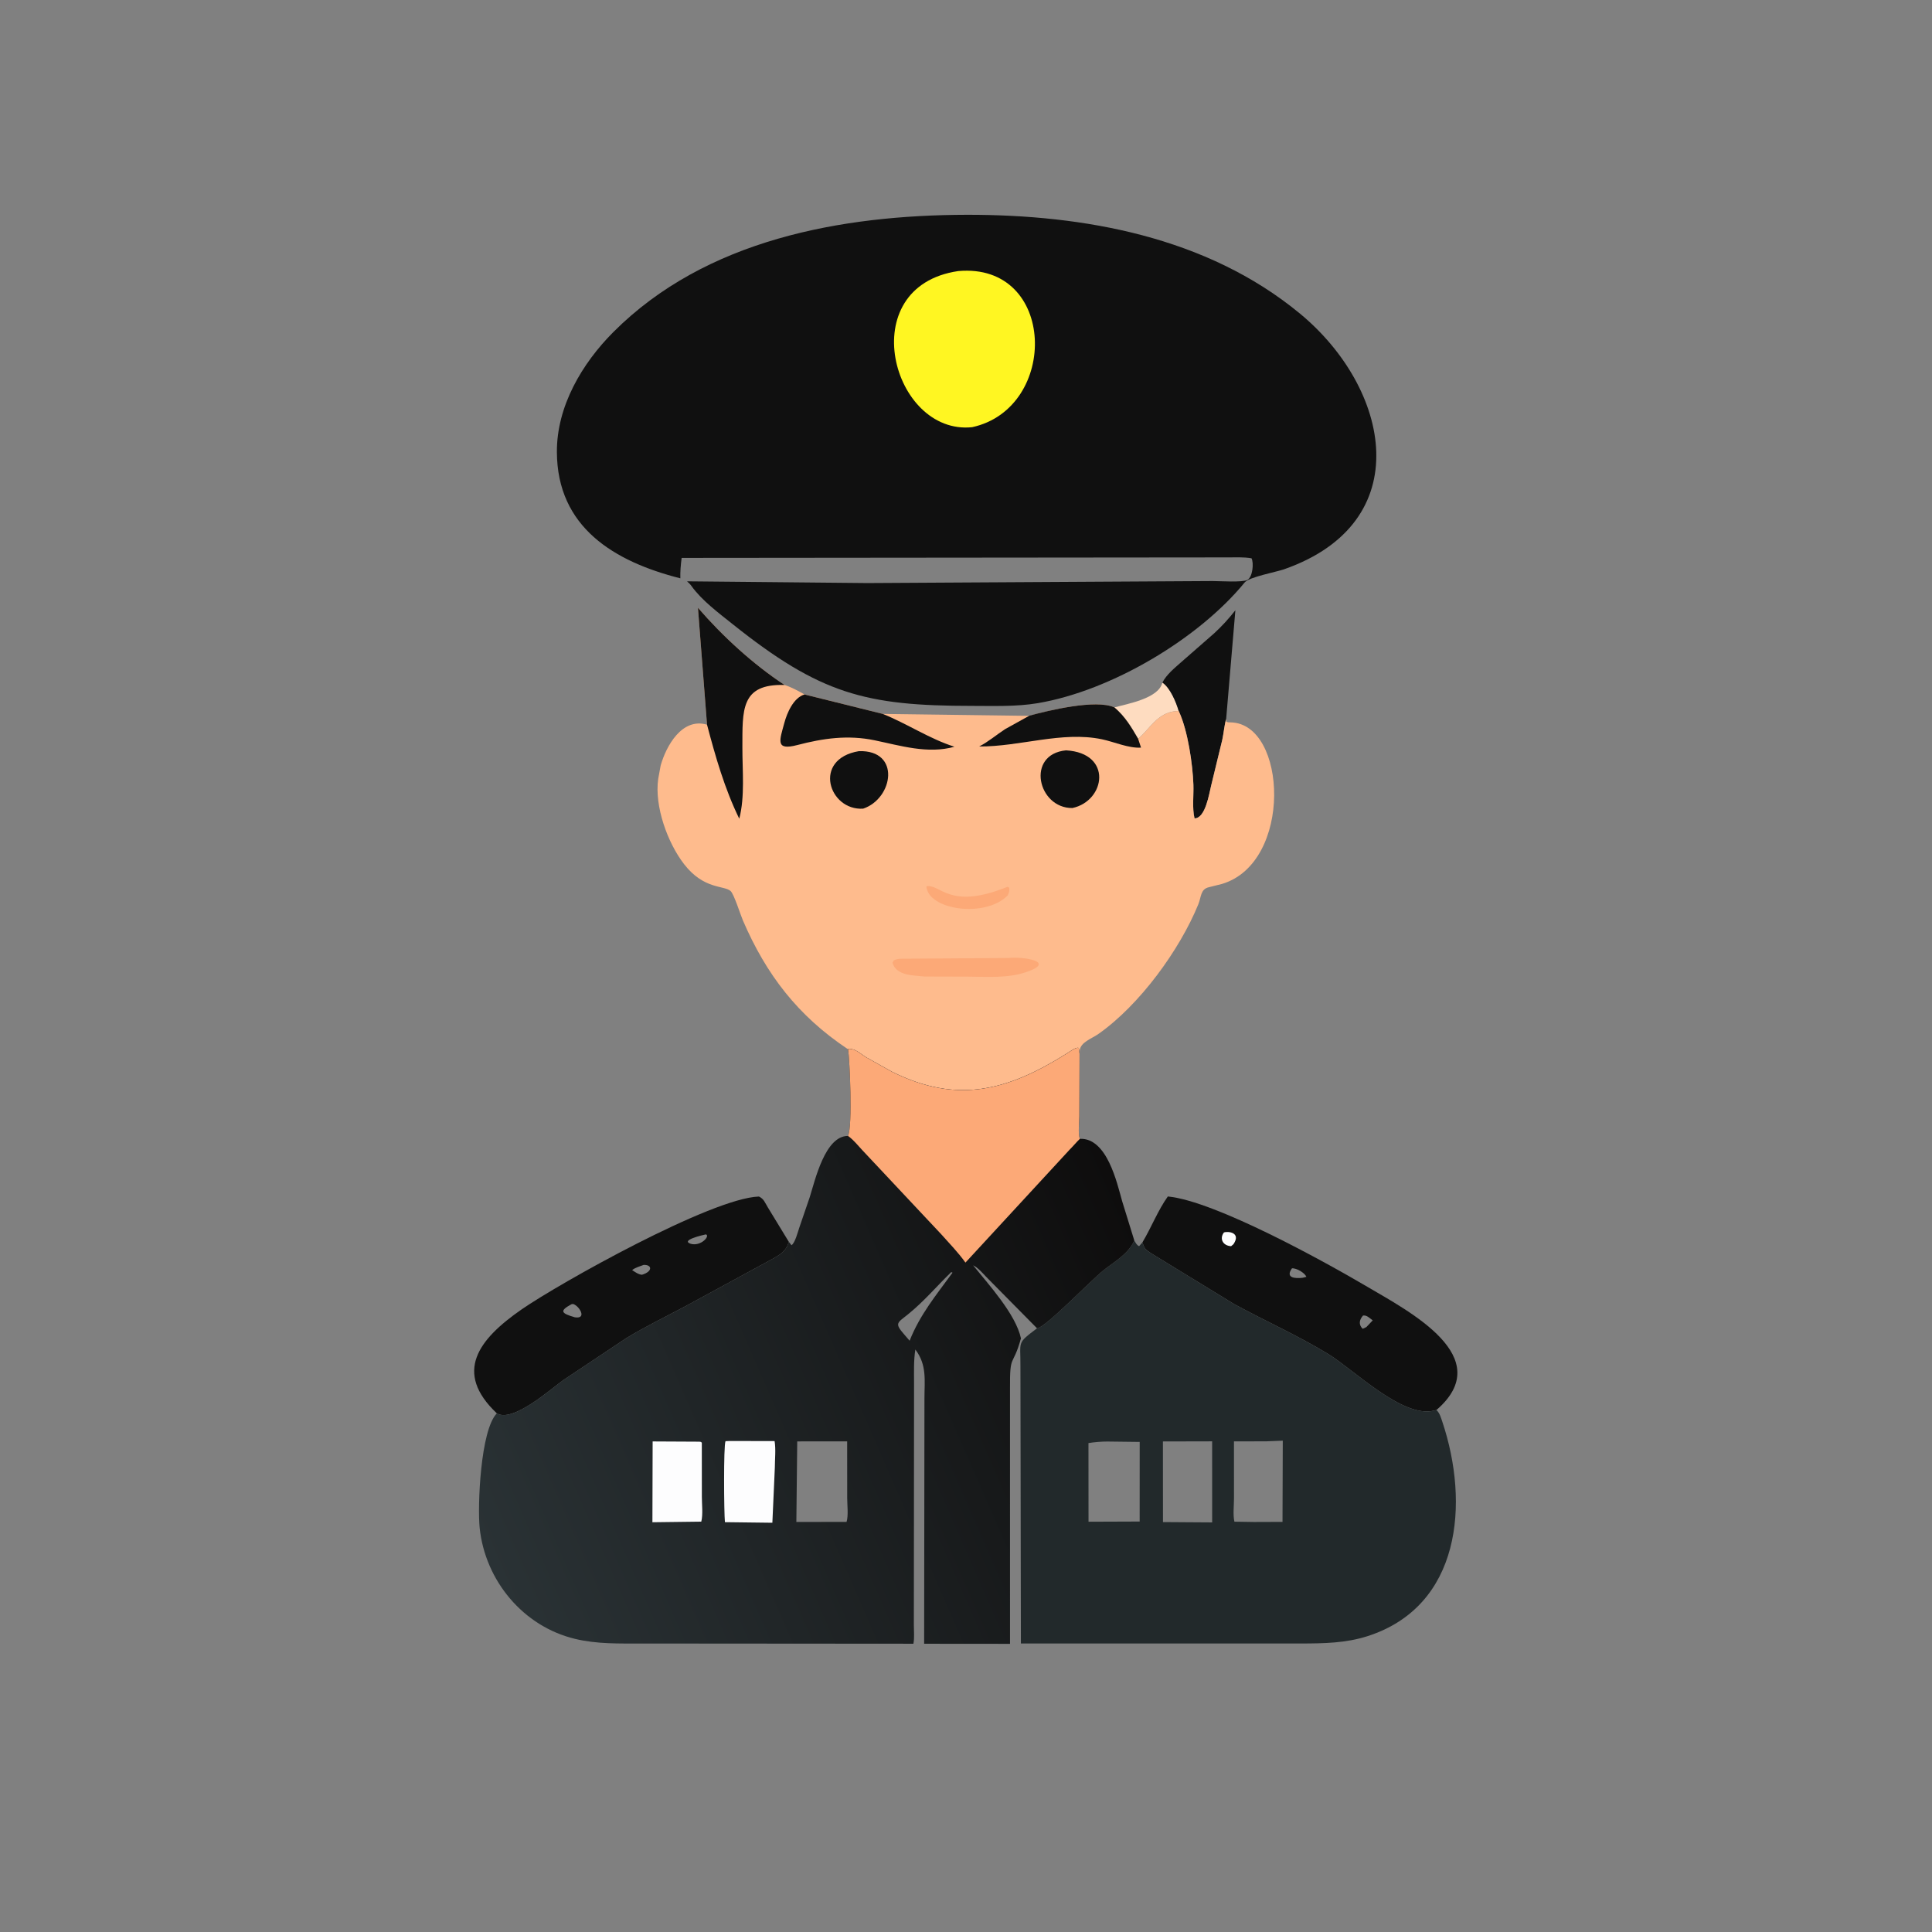 <svg version="1.1" xmlns="http://www.w3.org/2000/svg" style="display: block;" viewBox="0 0 2048 2048" width="640" height="640">
<rect x="0" y="0" width="2048" height="2048" fill="#808080" stroke="none"/>
<defs>
	<linearGradient id="Gradient1" gradientUnits="userSpaceOnUse" x1="1230.22" y1="1363.7" x2="526.163" y2="1671.24">
		<stop class="stop0" offset="0" stop-opacity="1" stop-color="rgb(14,13,13)"/>
		<stop class="stop1" offset="1" stop-opacity="1" stop-color="rgb(42,50,53)"/>
	</linearGradient>
</defs>
<path transform="translate(0,0)" fill="rgb(254,220,192)" d="M 1181.32 749.896 C 1195.19 745.997 1228.34 740.435 1232.16 723.533 C 1240.38 729.009 1246.78 744.295 1249.45 753.664 L 1246.95 753.825 C 1226.76 755.144 1218.11 773.846 1206.43 783.091 C 1198.98 770.336 1192.66 759.598 1181.32 749.896 z"/>
<path transform="translate(0,0)" fill="rgb(16,16,16)" d="M 1232.16 723.533 C 1236.78 714.82 1244.87 708.343 1252.14 701.89 L 1287.24 671.186 C 1295.48 663.589 1302.65 655.692 1309.55 646.892 L 1299.76 762.296 C 1297.81 769.522 1297.18 777.086 1295.63 784.395 L 1283.88 832.734 C 1281.78 841.01 1277.91 867.5 1266.25 867.5 C 1263.63 856.65 1265.46 842.976 1265.05 831.684 C 1264.28 810.01 1259.15 774.627 1249.86 754.512 L 1249.45 753.664 C 1246.78 744.295 1240.38 729.009 1232.16 723.533 z"/>
<path transform="translate(0,0)" fill="rgb(16,16,16)" d="M 1210.93 1317.08 C 1220.45 1301.27 1227.28 1283.27 1237.94 1268.31 C 1288.03 1273.06 1405.27 1337.99 1449.37 1364.01 C 1493.87 1390.26 1587.58 1438.65 1522.7 1494.66 L 1520.16 1495.29 C 1486.89 1503.7 1434.73 1451.68 1408.22 1435.49 C 1376.03 1415.83 1341.47 1400.45 1308.36 1382.47 L 1219.95 1328.38 C 1213.74 1324.14 1213.56 1324 1210.93 1317.08 z M 1369.51 1344.5 C 1362.58 1354.34 1371.76 1355.51 1380.88 1354.5 L 1384.84 1353.5 C 1383.12 1349.29 1374.4 1344.06 1369.51 1344.5 z M 1444.87 1394.5 C 1440.98 1399 1439.85 1404.04 1444.5 1408.59 L 1448.4 1406.76 L 1455.15 1399.65 C 1451.81 1397.27 1449.01 1393.99 1444.87 1394.5 z"/>
<path transform="translate(0,0)" fill="rgb(253,253,254)" d="M 1297.37 1306.5 C 1301.37 1304.88 1316.07 1306.3 1307.5 1318.94 L 1305 1321.01 C 1296.24 1320.52 1292.46 1313.03 1297.37 1306.5 z"/>
<path transform="translate(0,0)" fill="rgb(16,16,16)" d="M 526.674 1498.2 C 480.569 1454.63 507.113 1419.71 553.212 1387.84 C 592.835 1360.45 754.01 1270.05 804.5 1268.38 C 809.834 1270.83 810.935 1275.05 813.96 1279.91 L 836.158 1316.35 C 832.89 1328.58 823.24 1331.79 812.656 1337.9 L 726.649 1384.62 C 705.699 1395.82 684.172 1406.11 663.884 1418.5 L 597 1463.05 C 584.463 1472.01 543.561 1508.58 526.674 1498.2 z M 605.852 1382.5 C 593.012 1389.48 594.355 1392.12 609.5 1396.43 C 622.835 1398.32 613.8 1383.93 607.413 1382.26 L 605.852 1382.5 z M 748.218 1308.5 C 744.941 1309.19 720.753 1314.77 732.259 1318.5 C 743.111 1321.54 753.208 1309.89 748.218 1308.5 z M 682.191 1340.88 C 678.612 1342.34 672.829 1343.82 670.09 1346.42 C 673.271 1348.35 676.707 1351.05 680.5 1351.29 C 692.044 1347.93 691.463 1340.44 682.191 1340.88 z"/>
<path transform="translate(0,0)" fill="rgb(34,41,43)" d="M 1202.39 1314.94 C 1203.95 1317.39 1204.79 1319.81 1207.5 1320.98 L 1210.93 1317.08 C 1213.56 1324 1213.74 1324.14 1219.95 1328.38 L 1308.36 1382.47 C 1341.47 1400.45 1376.03 1415.83 1408.22 1435.49 C 1434.73 1451.68 1486.89 1503.7 1520.16 1495.29 L 1522.7 1494.66 C 1526.2 1497.99 1527.45 1502.71 1528.94 1507.15 C 1557.87 1593.57 1548.6 1702.57 1449.68 1734.38 C 1426.63 1741.79 1403.33 1742.11 1379.36 1742.18 L 1082.19 1742.15 L 1081.71 1448.19 C 1081.92 1421.19 1077.51 1424.52 1099.29 1408.05 L 1100.25 1407.77 C 1109.28 1406.07 1156.19 1357.49 1169.39 1346.87 C 1181.34 1337.25 1196.18 1329.41 1202.39 1314.94 z M 1153.82 1529.7 L 1153.88 1613.09 L 1208.09 1612.89 L 1208.13 1528.49 L 1173.79 1528.08 C 1167.39 1528.08 1160.36 1528.68 1153.82 1529.7 z M 1232.74 1528 L 1232.8 1613.47 L 1284.94 1613.82 L 1284.92 1527.88 L 1232.74 1528 z M 1342.73 1527.86 L 1308.05 1527.94 L 1308.08 1588.38 C 1308.09 1595.77 1306.86 1606.05 1308.53 1613.04 L 1329.24 1613.37 L 1359.51 1613.26 L 1359.8 1527.18 L 1342.73 1527.86 z"/>
<path transform="translate(0,0)" fill="rgb(254,187,141)" d="M 749.48 768.188 L 739.846 644.268 C 766.075 674.554 798.306 704.176 831.705 726.119 C 839.274 728.557 845.939 732.332 852.854 736.168 L 935.773 756.775 L 1091.18 758.839 C 1110.53 753.342 1161.86 740.809 1181.32 749.896 C 1192.66 759.598 1198.98 770.336 1206.43 783.091 C 1218.11 773.846 1226.76 755.144 1246.95 753.825 L 1249.45 753.664 L 1249.86 754.512 C 1259.15 774.627 1264.28 810.01 1265.05 831.684 C 1265.46 842.976 1263.63 856.65 1266.25 867.5 C 1277.91 867.5 1281.78 841.01 1283.88 832.734 L 1295.63 784.395 C 1297.18 777.086 1297.81 769.522 1299.57 762.296 L 1299.92 765 C 1301.9 765.881 1302.57 765.717 1304.7 765.765 C 1364.38 767.124 1370.63 914.344 1295.5 936.966 L 1281.26 940.542 C 1272.49 942.64 1273.45 950.799 1270.27 958.588 C 1250.5 1007.04 1208.04 1065.45 1164.06 1096.25 C 1157.27 1101 1145.14 1104.82 1144.53 1113.87 L 1144.37 1117 L 1143.56 1111.04 C 1141.42 1109.27 1134.07 1114.76 1131.59 1116.31 C 1068.35 1156.14 1015.05 1170.72 945.404 1136.04 L 918.049 1120.73 C 911.66 1116.8 906.595 1111.2 898.66 1111.9 L 898.449 1111.93 C 845.739 1076.75 812.168 1032.98 787.5 975.671 C 785.001 969.864 778.043 947.631 774.418 944.487 C 767.358 938.363 746.178 943.055 725.255 916.159 C 707.672 893.555 693.597 854.602 697.729 825.671 L 700.322 811.462 C 706.192 790.754 722.919 760.376 749.48 768.188 z"/>
<path transform="translate(0,0)" fill="rgb(252,169,119)" d="M 982.004 939.5 C 997.281 936.671 1005.87 965.269 1068 940.045 L 1069.83 941 C 1070.29 944.42 1069.51 946.21 1068.16 949.232 C 1044.3 973.46 983.786 964.679 982.004 939.5 z"/>
<path transform="translate(0,0)" fill="rgb(252,169,119)" d="M 1069.31 1015.54 C 1085.11 1013.87 1120.35 1019.45 1087.89 1030.43 C 1067.86 1037.21 1047.07 1035.35 1026.18 1035.27 L 979.905 1035.14 C 968.148 1033.81 950.117 1034.48 946.061 1020.55 L 947.5 1018 C 951.745 1015.87 956.685 1016.27 961.333 1016.25 L 1069.31 1015.54 z"/>
<path transform="translate(0,0)" fill="rgb(16,16,16)" d="M 910.496 796.242 C 955.057 794.866 947.066 846.383 914.981 857.202 C 878.569 859.557 860.785 804.584 910.496 796.242 z"/>
<path transform="translate(0,0)" fill="rgb(16,16,16)" d="M 1130 795.394 C 1179.66 798.201 1171.98 848.978 1136.8 856.543 C 1100.03 856.934 1087.14 799.609 1130 795.394 z"/>
<path transform="translate(0,0)" fill="rgb(16,16,16)" d="M 1091.18 758.669 C 1110.53 753.342 1161.86 740.809 1181.32 749.896 C 1192.66 759.598 1198.98 770.336 1206.43 783.091 L 1209.54 792.5 C 1196.31 793.338 1181.14 786.38 1168 783.648 C 1125.63 774.839 1081.21 791.601 1037.98 791.291 C 1047.96 786.153 1056.04 779.061 1065.53 772.876 L 1091.18 758.669 z"/>
<path transform="translate(0,0)" fill="rgb(16,16,16)" d="M 935.773 756.775 C 961.633 767.163 985.22 783.133 1011.73 791.58 C 983.61 799.504 954.515 790.414 927.134 784.743 C 898.783 778.87 872.582 782.604 845.197 789.774 C 821.436 795.995 826.472 784.72 831.411 766.379 C 834.325 755.557 841.115 739.624 852.854 736.168 L 935.773 756.775 z"/>
<path transform="translate(0,0)" fill="rgb(16,16,16)" d="M 749.48 768.188 L 739.846 644.268 C 766.075 674.554 798.306 704.176 831.705 726.119 C 784.927 724.688 787.068 752.699 786.97 792.673 C 786.91 816.753 789.755 844.571 783.653 867.859 C 768.082 835.914 758.509 802.375 749.48 768.188 z"/>
<path transform="translate(0,0)" fill="url(#Gradient1)" d="M 898.963 1111.9 C 906.595 1111.2 911.66 1116.8 918.049 1120.73 L 945.404 1136.04 C 1015.05 1170.72 1068.35 1156.14 1131.59 1116.31 C 1134.07 1114.76 1141.42 1109.27 1143.56 1111.04 L 1144.37 1117 L 1144.13 1183.35 C 1144.12 1189.22 1142.55 1202.12 1144.73 1207.19 C 1173.51 1206.07 1183.99 1253.65 1189.52 1273.28 L 1202.39 1314.94 C 1196.18 1329.41 1181.34 1337.25 1169.39 1346.87 C 1156.19 1357.49 1109.28 1406.07 1100.25 1407.77 L 1099.29 1408.05 L 1045.18 1353.29 C 1041.66 1349.63 1036.23 1343.32 1031.58 1341.34 C 1047.55 1361.16 1076.9 1393.21 1082.24 1418.72 C 1073.51 1450.35 1070.34 1433.34 1070.64 1472.5 L 1070.66 1742.53 L 979.627 1742.45 L 979.952 1482.79 C 979.965 1463.02 982.777 1447.12 970.317 1430.53 C 968.45 1442.19 968.92 1454.04 968.93 1465.81 L 968.721 1722.49 C 968.706 1728.76 969.477 1736.3 968.244 1742.42 L 680.497 1742.2 C 656.551 1742.18 633.021 1742.91 609.557 1737.27 C 554.526 1724.06 514.296 1675.5 508.452 1619.6 C 506.101 1597.1 509.2 1515.89 526.674 1498.2 C 543.561 1508.58 584.463 1472.01 597 1463.05 L 663.884 1418.5 C 684.172 1406.11 705.699 1395.82 726.649 1384.62 L 812.656 1337.9 C 823.24 1331.79 832.89 1328.58 836.158 1316.35 L 839 1319.97 C 842.795 1317.65 845.776 1305.76 847.21 1301.59 L 858.395 1268.93 C 864.104 1250.69 874.681 1203.97 898.907 1204.15 C 903.99 1193.37 900.669 1122.76 898.963 1111.9 z M 845.097 1527.95 L 844.17 1613.36 L 897.397 1613.25 C 899.482 1606.5 898.069 1595.3 898.071 1588.07 L 898.026 1527.89 L 845.097 1527.95 z M 1008.33 1348.5 C 992.988 1363.4 979.728 1379.27 963.028 1392.82 C 951.038 1402.55 947.852 1402.35 958.539 1414.61 L 964.236 1421.22 C 975.155 1393.6 992.342 1372.9 1009.73 1349.05 L 1008.33 1348.5 z"/>
<path transform="translate(0,0)" fill="rgb(253,253,254)" d="M 691.827 1527.98 L 740.358 1528.23 C 742.106 1528.33 742.631 1527.99 743.954 1529.28 L 743.996 1586.69 C 743.994 1594.58 745.312 1605.47 743.386 1613 L 691.586 1613.64 L 691.827 1527.98 z"/>
<path transform="translate(0,0)" fill="rgb(253,253,254)" d="M 773.43 1527.51 L 821.107 1527.62 C 822.546 1536.22 821.383 1546.92 821.356 1555.75 L 818.739 1614.18 L 768.447 1613.56 C 767.463 1603.88 766.881 1532.5 769.075 1527.71 L 773.43 1527.51 z"/>
<path transform="translate(0,0)" fill="rgb(252,169,119)" d="M 898.963 1111.9 C 906.595 1111.2 911.66 1116.8 918.049 1120.73 L 945.404 1136.04 C 1015.05 1170.72 1068.35 1156.14 1131.59 1116.31 C 1134.07 1114.76 1141.42 1109.27 1143.56 1111.04 L 1144.37 1117 L 1144.13 1183.35 C 1144.12 1189.22 1142.55 1202.12 1144.73 1207.19 C 1141.5 1210.25 1137.55 1215.02 1133.7 1218.85 L 1023.41 1338.4 C 1015.94 1327.9 1006.48 1318.14 997.866 1308.5 L 913.903 1219.02 C 909.368 1214.13 904.972 1208.59 899.596 1204.63 L 898.907 1204.15 C 903.99 1193.37 900.669 1122.76 898.963 1111.9 z"/>
<path transform="translate(0,0)" fill="rgb(16,16,16)" d="M 1024.78 227.687 C 1149.04 227.528 1279.05 250.954 1377.59 332.084 C 1474.07 411.513 1503.41 553.686 1361.08 603.496 C 1353.07 606.299 1324.1 611.675 1319.47 617.344 C 1270.7 677.063 1178.06 732.254 1100 745.402 C 1077.23 749.237 1052.8 748.274 1029.77 748.27 C 917.25 748.252 869.294 735.59 776.5 661.516 C 761.935 649.889 743.885 636.452 733.024 621.234 C 731.594 619.231 730.161 617.803 728.265 616.23 L 919.5 618.074 L 1285.47 615.935 C 1292.93 615.926 1317.19 617.592 1322.35 614.7 C 1327.95 611.561 1329.25 596.593 1326.64 591.801 C 1318.21 590.343 1309.4 590.883 1300.87 590.866 L 722.572 591.401 C 721.619 598.714 720.994 605.67 721.19 613.048 C 651.07 595.279 590.591 559.018 590.324 479 C 590.162 430.642 616.941 385.288 650.245 351.933 C 748.14 253.889 891.7 227.997 1024.78 227.687 z"/>
<path transform="translate(0,0)" fill="rgb(255,246,34)" d="M 1015.73 287.348 C 1120.17 278.034 1122.86 432.706 1030.52 452.831 C 945.708 461.736 903.448 303.841 1015.73 287.348 z"/>
</svg>